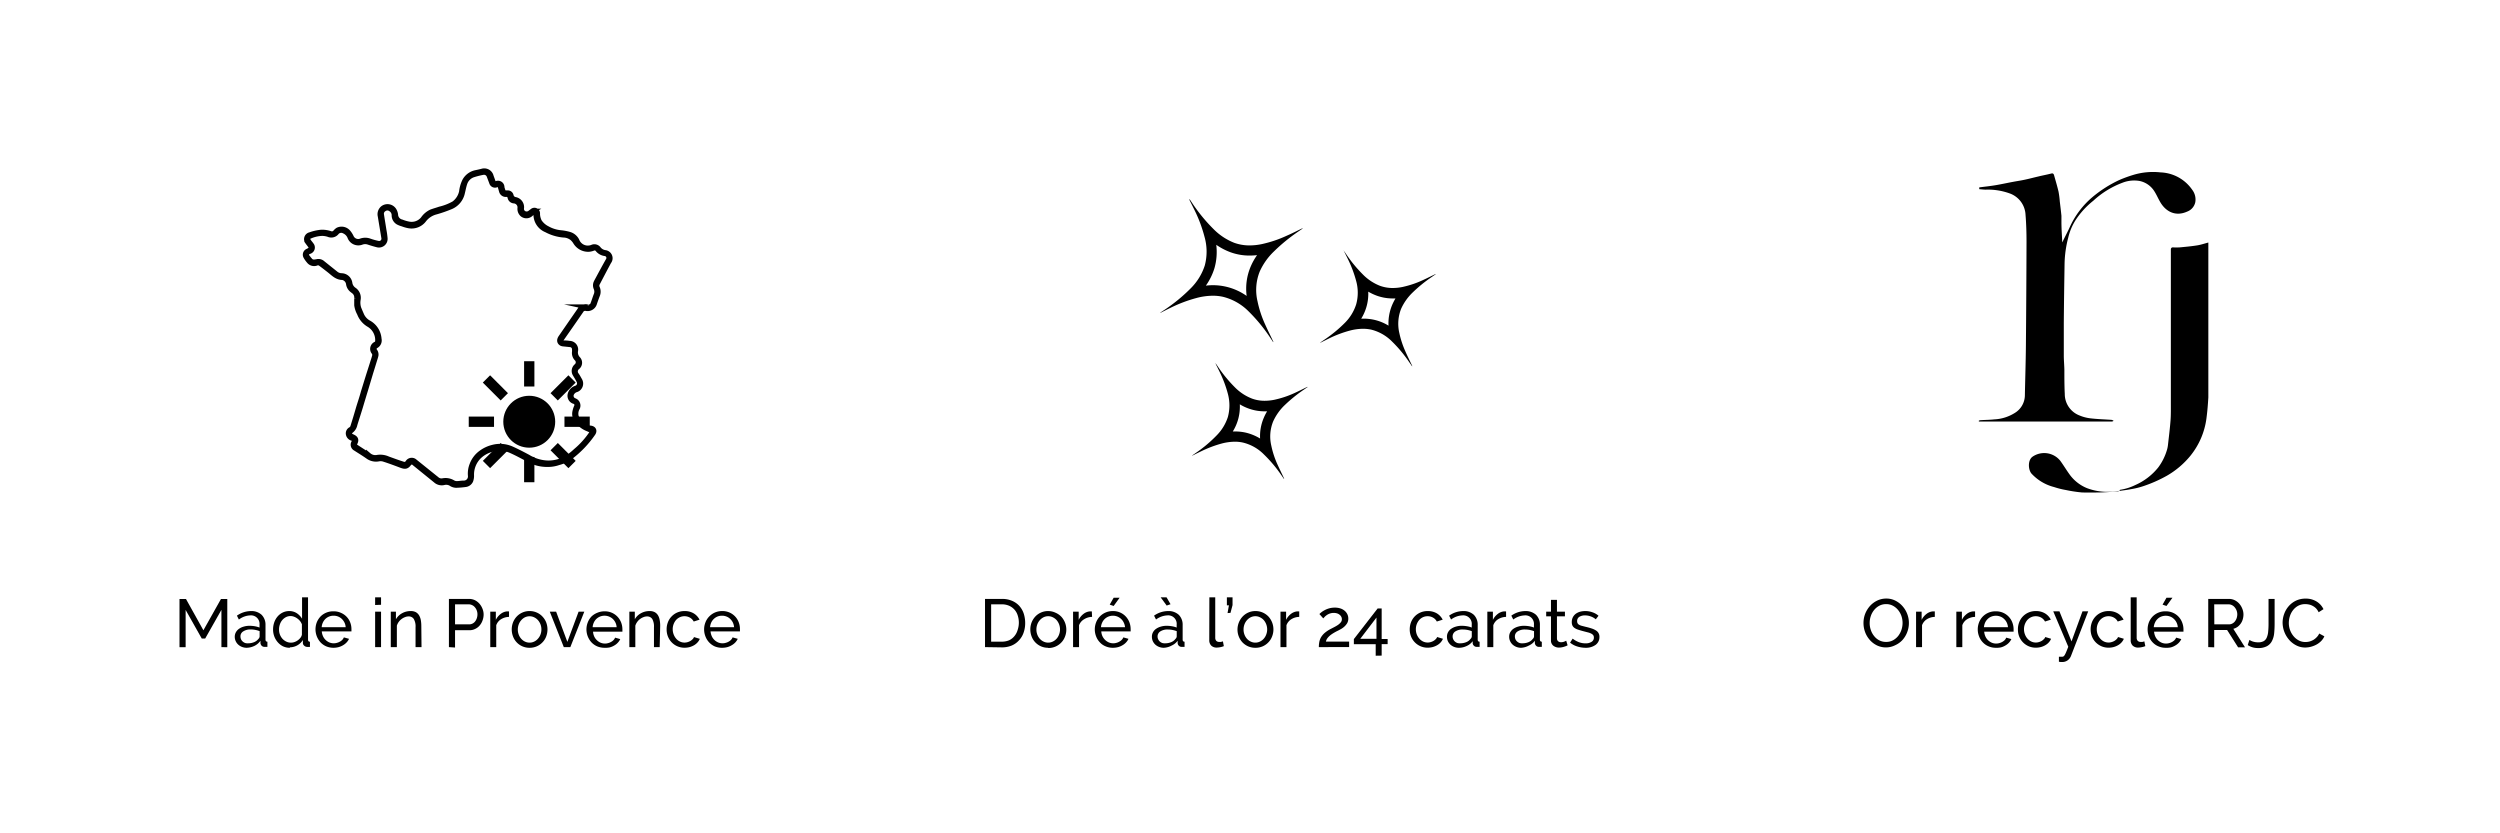 <svg id="Calque_1" data-name="Calque 1" xmlns="http://www.w3.org/2000/svg" viewBox="0 0 485.5 161.83"><defs><style>.cls-1,.cls-2{stroke:#000;stroke-miterlimit:10;}.cls-2{stroke-width:2px;}</style></defs><path d="M43,125.67v-7.24L39.85,124h-.67l-3.13-5.55v7.24H34.86v-9.36h1.26l3.38,6.07,3.41-6.07h1.23v9.36Z"/><path d="M47.9,125.8a2.49,2.49,0,0,1-.91-.17,2.36,2.36,0,0,1-.73-.45,2.08,2.08,0,0,1-.49-.68,2,2,0,0,1-.18-.85,1.77,1.77,0,0,1,.22-.86,2,2,0,0,1,.6-.67,2.9,2.9,0,0,1,.92-.43,3.87,3.87,0,0,1,1.16-.16,5.86,5.86,0,0,1,1,.09,5,5,0,0,1,.91.25v-.55a1.66,1.66,0,0,0-1.82-1.81,3.86,3.86,0,0,0-2.19.81l-.38-.76a4.82,4.82,0,0,1,2.68-.89,2.93,2.93,0,0,1,2.11.72,2.7,2.7,0,0,1,.76,2v2.8c0,.28.12.42.37.43v1l-.3,0h-.26a.75.75,0,0,1-.54-.2.89.89,0,0,1-.25-.5l0-.49a3,3,0,0,1-1.17,1A3.65,3.65,0,0,1,47.9,125.8Zm.3-.87a3,3,0,0,0,1.16-.23,2,2,0,0,0,.81-.61.73.73,0,0,0,.25-.52v-1a4.77,4.77,0,0,0-1.75-.33,2.46,2.46,0,0,0-1.42.37,1.09,1.09,0,0,0-.55,1,1.41,1.41,0,0,0,.11.54,1.24,1.24,0,0,0,.32.43,1.47,1.47,0,0,0,.48.29A1.67,1.67,0,0,0,48.2,124.93Z"/><path d="M56.27,125.8a3.1,3.1,0,0,1-1.32-.29,3.2,3.2,0,0,1-1-.78,3.66,3.66,0,0,1-.68-1.13,3.89,3.89,0,0,1-.24-1.36,4.25,4.25,0,0,1,.23-1.38,3.56,3.56,0,0,1,.65-1.14,3.07,3.07,0,0,1,1-.77,2.83,2.83,0,0,1,1.26-.28,2.63,2.63,0,0,1,1.49.43,3.35,3.35,0,0,1,1,1.06V116h1.16v8.2c0,.28.12.42.37.43v1l-.3,0h-.21a.88.88,0,0,1-.6-.23.7.7,0,0,1-.26-.53v-.58a3,3,0,0,1-2.52,1.42Zm.28-1a1.91,1.91,0,0,0,.65-.12,2.36,2.36,0,0,0,.63-.33,2.47,2.47,0,0,0,.52-.5,1.38,1.38,0,0,0,.28-.6v-2a2.45,2.45,0,0,0-.35-.63,2.6,2.6,0,0,0-.54-.51,2.42,2.42,0,0,0-.63-.34,1.81,1.81,0,0,0-.67-.13,1.93,1.93,0,0,0-.93.22,2.32,2.32,0,0,0-.71.58,2.47,2.47,0,0,0-.45.83,2.83,2.83,0,0,0-.16,1,2.64,2.64,0,0,0,.68,1.8,2.52,2.52,0,0,0,.75.54A2.05,2.05,0,0,0,56.55,124.8Z"/><path d="M64.77,125.8a3.67,3.67,0,0,1-1.42-.28,3.38,3.38,0,0,1-1.11-.78,3.78,3.78,0,0,1-.72-3.88,3.65,3.65,0,0,1,.73-1.14,3.42,3.42,0,0,1,2.54-1,3.23,3.23,0,0,1,1.41.29A3.31,3.31,0,0,1,68,120.85a3.56,3.56,0,0,1,.25,1.32,2.26,2.26,0,0,1,0,.27.74.74,0,0,1,0,.18H62.49a2.83,2.83,0,0,0,.24.94,2.35,2.35,0,0,0,.51.72,2.45,2.45,0,0,0,.72.48,2.22,2.22,0,0,0,.85.17,2.16,2.16,0,0,0,.62-.09,2.2,2.2,0,0,0,.57-.23,1.8,1.8,0,0,0,.47-.35,1.52,1.52,0,0,0,.31-.48l1,.28a2.46,2.46,0,0,1-.47.7,3,3,0,0,1-.68.54,3.4,3.4,0,0,1-.87.37A4,4,0,0,1,64.77,125.8Zm2.36-4a2.32,2.32,0,0,0-.24-.91,2.63,2.63,0,0,0-.51-.7,2.27,2.27,0,0,0-.72-.46,2.35,2.35,0,0,0-.87-.16,2.28,2.28,0,0,0-.87.16,2.33,2.33,0,0,0-.72.46,2.49,2.49,0,0,0-.73,1.61Z"/><path d="M72.85,117.49V116H74v1.45Zm0,8.18v-6.88H74v6.88Z"/><path d="M81.86,125.67H80.7v-3.85a2.9,2.9,0,0,0-.34-1.61,1.14,1.14,0,0,0-1-.5,1.8,1.8,0,0,0-.71.14,2.59,2.59,0,0,0-.67.37,2.52,2.52,0,0,0-.56.57,2.41,2.41,0,0,0-.35.72v4.16H75.89v-6.88h1v1.47a3.06,3.06,0,0,1,1.18-1.16,3.34,3.34,0,0,1,1.68-.43,2.07,2.07,0,0,1,1,.21,1.75,1.75,0,0,1,.63.61,2.79,2.79,0,0,1,.34.92,6.72,6.72,0,0,1,.1,1.14Z"/><path d="M87.18,125.67v-9.36h3.9a2.58,2.58,0,0,1,1.15.25,3,3,0,0,1,.89.69,3.41,3.41,0,0,1,.59,1,3,3,0,0,1,.21,1.09,3.26,3.26,0,0,1-.2,1.12,3.07,3.07,0,0,1-.56,1,2.6,2.6,0,0,1-.87.67,2.47,2.47,0,0,1-1.13.26H88.37v3.36Zm1.19-4.42H91.1a1.43,1.43,0,0,0,.66-.15,1.48,1.48,0,0,0,.51-.42,2.1,2.1,0,0,0,.33-.63,2.36,2.36,0,0,0,.12-.75,2.1,2.1,0,0,0-.14-.76,1.83,1.83,0,0,0-.37-.62,1.44,1.44,0,0,0-.54-.41,1.47,1.47,0,0,0-.65-.15H88.37Z"/><path d="M98.85,119.8a3.05,3.05,0,0,0-1.54.45,2.27,2.27,0,0,0-.94,1.17v4.25H95.21v-6.88h1.08v1.59a3.24,3.24,0,0,1,.94-1.15,2.31,2.31,0,0,1,1.24-.5h.22l.16,0Z"/><path d="M102.84,125.8a3.38,3.38,0,0,1-1.41-.29,3.24,3.24,0,0,1-1.1-.78,3.36,3.36,0,0,1-.7-1.13,3.85,3.85,0,0,1,0-2.73,3.55,3.55,0,0,1,.71-1.13,3.34,3.34,0,0,1,1.1-.78,3.25,3.25,0,0,1,1.4-.29,3.3,3.3,0,0,1,1.41.29,3.24,3.24,0,0,1,1.1.78,3.58,3.58,0,0,1,.72,1.13,3.85,3.85,0,0,1,0,2.73,3.23,3.23,0,0,1-.71,1.13,3.34,3.34,0,0,1-1.1.78A3.47,3.47,0,0,1,102.84,125.8Zm-2.28-3.55a2.7,2.7,0,0,0,.18,1,2.54,2.54,0,0,0,.49.81,2.24,2.24,0,0,0,.72.54,2.1,2.1,0,0,0,.89.2,2,2,0,0,0,.89-.2,2.17,2.17,0,0,0,.73-.55,2.57,2.57,0,0,0,.5-.81,2.83,2.83,0,0,0,.18-1,2.77,2.77,0,0,0-.18-1,2.74,2.74,0,0,0-.5-.82,2.28,2.28,0,0,0-.73-.54,2,2,0,0,0-.89-.2,2.1,2.1,0,0,0-.89.2,2.3,2.3,0,0,0-.72.56,2.54,2.54,0,0,0-.49.81A2.83,2.83,0,0,0,100.56,122.25Z"/><path d="M109.49,125.67l-2.72-6.88H108l2.18,5.86,2.18-5.86h1.11l-2.71,6.88Z"/><path d="M117.4,125.8a3.68,3.68,0,0,1-1.43-.28,3.38,3.38,0,0,1-1.11-.78,3.73,3.73,0,0,1-.71-3.88,3.45,3.45,0,0,1,.72-1.14A3.5,3.5,0,0,1,116,119a3.54,3.54,0,0,1,1.43-.28,3.31,3.31,0,0,1,1.42.29,3.37,3.37,0,0,1,1.08.77,3.48,3.48,0,0,1,.7,1.12,3.76,3.76,0,0,1,.24,1.32,2.26,2.26,0,0,1,0,.27.74.74,0,0,1,0,.18h-5.7a2.6,2.6,0,0,0,.23.94,2.37,2.37,0,0,0,.52.72,2.41,2.41,0,0,0,.71.48,2.27,2.27,0,0,0,.86.17,2.1,2.1,0,0,0,.61-.09,2.06,2.06,0,0,0,.57-.23,1.8,1.8,0,0,0,.47-.35,1.37,1.37,0,0,0,.31-.48l1,.28a2.46,2.46,0,0,1-.47.7,2.79,2.79,0,0,1-.68.54,3.4,3.4,0,0,1-.87.37A3.93,3.93,0,0,1,117.4,125.8Zm2.35-4a2.32,2.32,0,0,0-.24-.91,2.43,2.43,0,0,0-.51-.7,2.38,2.38,0,0,0-2.46-.46,2.46,2.46,0,0,0-.72.46,2.4,2.4,0,0,0-.5.71,2.59,2.59,0,0,0-.23.9Z"/><path d="M128.11,125.67H127v-3.85a3,3,0,0,0-.33-1.61,1.17,1.17,0,0,0-1-.5,1.83,1.83,0,0,0-.71.14,2.76,2.76,0,0,0-.67.37,2.48,2.48,0,0,0-.55.57,2.43,2.43,0,0,0-.36.72v4.16h-1.16v-6.88h1.06v1.47a3,3,0,0,1,1.18-1.16,3.34,3.34,0,0,1,1.68-.43,2.06,2.06,0,0,1,1,.21,1.7,1.7,0,0,1,.64.61,2.58,2.58,0,0,1,.33.92,5.83,5.83,0,0,1,.1,1.14Z"/><path d="M129.46,122.21a3.7,3.7,0,0,1,.25-1.37,3.19,3.19,0,0,1,.71-1.12,3.31,3.31,0,0,1,1.1-.77,3.48,3.48,0,0,1,1.43-.28,3.33,3.33,0,0,1,1.77.45,3,3,0,0,1,1.13,1.22l-1.13.36a1.93,1.93,0,0,0-.74-.76,2.12,2.12,0,0,0-1.06-.27,2.09,2.09,0,0,0-.89.19,2.29,2.29,0,0,0-.73.53,2.72,2.72,0,0,0-.48.81,2.75,2.75,0,0,0-.18,1,2.83,2.83,0,0,0,.68,1.84,2.17,2.17,0,0,0,.73.55,2,2,0,0,0,.89.2,2.08,2.08,0,0,0,.6-.09,2.58,2.58,0,0,0,.54-.23,2.38,2.38,0,0,0,.43-.34,1.06,1.06,0,0,0,.26-.41l1.13.34a2.24,2.24,0,0,1-.44.7,2.89,2.89,0,0,1-.66.54,3.81,3.81,0,0,1-.85.36,4,4,0,0,1-1,.13,3.47,3.47,0,0,1-1.42-.29,3.38,3.38,0,0,1-1.11-.78,3.51,3.51,0,0,1-.72-1.14A3.72,3.72,0,0,1,129.46,122.21Z"/><path d="M140.2,125.8a3.63,3.63,0,0,1-1.42-.28A3.45,3.45,0,0,1,137,123.6a3.71,3.71,0,0,1-.26-1.37,3.67,3.67,0,0,1,.26-1.37,3.33,3.33,0,0,1,.73-1.14,3.5,3.5,0,0,1,1.11-.77,3.46,3.46,0,0,1,1.42-.28,3.34,3.34,0,0,1,3.2,2.18,3.76,3.76,0,0,1,.24,1.32v.27c0,.08,0,.14,0,.18h-5.71a2.83,2.83,0,0,0,.24.94,2.4,2.4,0,0,0,1.23,1.2,2.22,2.22,0,0,0,.85.17,2.16,2.16,0,0,0,.62-.09,2.35,2.35,0,0,0,.57-.23,1.75,1.75,0,0,0,.46-.35,1.37,1.37,0,0,0,.31-.48l1,.28a2.69,2.69,0,0,1-.47.7,3.05,3.05,0,0,1-.69.54,3.33,3.33,0,0,1-.86.37A4.07,4.07,0,0,1,140.2,125.8Zm2.36-4a2.72,2.72,0,0,0-.24-.91,2.46,2.46,0,0,0-.52-.7,2.07,2.07,0,0,0-.72-.46,2.28,2.28,0,0,0-.87-.16,2.35,2.35,0,0,0-.87.16,2.29,2.29,0,0,0-.71.46,2.43,2.43,0,0,0-.51.71,2.84,2.84,0,0,0-.23.9Z"/><path d="M191.29,125.67v-9.36h3.25a4.84,4.84,0,0,1,2,.37,4,4,0,0,1,1.42,1,4.25,4.25,0,0,1,.85,1.48,6,6,0,0,1,.28,1.81,5.54,5.54,0,0,1-.32,1.93,4.06,4.06,0,0,1-.91,1.48,3.94,3.94,0,0,1-1.43,1,5,5,0,0,1-1.86.34Zm6.57-4.7a4.5,4.5,0,0,0-.22-1.45,3,3,0,0,0-.64-1.14,3.06,3.06,0,0,0-1.05-.75,3.48,3.48,0,0,0-1.41-.27h-2.06v7.25h2.06a3.61,3.61,0,0,0,1.43-.27,2.89,2.89,0,0,0,1-.77,3.21,3.21,0,0,0,.63-1.15A4.54,4.54,0,0,0,197.86,121Z"/><path d="M203.55,125.8a3.42,3.42,0,0,1-1.41-.29,3.49,3.49,0,0,1-1.1-.78,3.36,3.36,0,0,1-.7-1.13,3.85,3.85,0,0,1,0-2.73,3.74,3.74,0,0,1,.72-1.14,3.31,3.31,0,0,1,1.09-.77,3.25,3.25,0,0,1,1.4-.29A3.3,3.3,0,0,1,205,119a3.4,3.4,0,0,1,1.11.77,3.72,3.72,0,0,1,.71,3.87,3.23,3.23,0,0,1-.71,1.13,3.39,3.39,0,0,1-2.52,1.07Zm-2.28-3.55a2.7,2.7,0,0,0,.18,1,2.54,2.54,0,0,0,.49.81,2.28,2.28,0,0,0,.73.54,2.06,2.06,0,0,0,1.77,0,2.4,2.4,0,0,0,1.23-1.37,2.79,2.79,0,0,0-.49-2.82,2.43,2.43,0,0,0-.74-.54,1.91,1.91,0,0,0-.89-.2,2,2,0,0,0-.88.2,2.34,2.34,0,0,0-.73.56,2.54,2.54,0,0,0-.49.81A2.83,2.83,0,0,0,201.27,122.25Z"/><path d="M212.08,119.8a3,3,0,0,0-1.53.45,2.29,2.29,0,0,0-1,1.17v4.25h-1.16v-6.88h1.09v1.59a3.21,3.21,0,0,1,.93-1.15,2.34,2.34,0,0,1,1.24-.5h.22l.16,0Z"/><path d="M216.12,125.8a3.51,3.51,0,0,1-1.43-.29,3.08,3.08,0,0,1-1.1-.77,3.35,3.35,0,0,1-.72-1.14,3.71,3.71,0,0,1-.26-1.37,3.76,3.76,0,0,1,.26-1.38,3.39,3.39,0,0,1,1.84-1.9,3.46,3.46,0,0,1,1.42-.28,3.31,3.31,0,0,1,1.42.29,3.27,3.27,0,0,1,1.08.77,3.48,3.48,0,0,1,.7,1.12,3.72,3.72,0,0,1,.24,1.32,2.26,2.26,0,0,1,0,.27.74.74,0,0,1,0,.18h-5.7a2.6,2.6,0,0,0,.23.94,2.56,2.56,0,0,0,.52.72,2.52,2.52,0,0,0,.72.48,2.19,2.19,0,0,0,.85.17,2.21,2.21,0,0,0,.62-.09,2.13,2.13,0,0,0,.56-.23,2.06,2.06,0,0,0,.47-.35,1.37,1.37,0,0,0,.31-.48l1,.28a2.46,2.46,0,0,1-.47.7,2.79,2.79,0,0,1-.68.54,3.49,3.49,0,0,1-.86.37A4.07,4.07,0,0,1,216.12,125.8Zm2.36-4a2.51,2.51,0,0,0-.25-.9,2.3,2.3,0,0,0-.51-.7,2.32,2.32,0,0,0-3.18,0,2.4,2.4,0,0,0-.5.71,2.6,2.6,0,0,0-.23.89Zm-2.21-4.12-.76-.26.76-1.34h1.16Z"/><path d="M226,125.8a2.49,2.49,0,0,1-.91-.17,2.36,2.36,0,0,1-.73-.45,2.23,2.23,0,0,1-.49-.68,2.15,2.15,0,0,1-.17-.85,1.77,1.77,0,0,1,.21-.86,1.91,1.91,0,0,1,.6-.67,3,3,0,0,1,.92-.43,3.94,3.94,0,0,1,1.17-.16,5.83,5.83,0,0,1,1,.09,4.28,4.28,0,0,1,.91.25v-.55a1.65,1.65,0,0,0-1.82-1.81,3.92,3.92,0,0,0-2.19.8l-.38-.75a4.74,4.74,0,0,1,2.68-.89,2.93,2.93,0,0,1,2.11.72,2.69,2.69,0,0,1,.76,2v2.81c0,.27.12.42.37.42v1l-.3,0h-.25a.72.72,0,0,1-.55-.21.76.76,0,0,1-.24-.49l0-.49a2.89,2.89,0,0,1-1.17.94A3.51,3.51,0,0,1,226,125.8Zm.31-.87a3,3,0,0,0,1.15-.23,1.87,1.87,0,0,0,.81-.62.69.69,0,0,0,.25-.51v-1a5,5,0,0,0-1.75-.32,2.53,2.53,0,0,0-1.42.36,1.14,1.14,0,0,0-.55,1,1.25,1.25,0,0,0,.12.54,1.31,1.31,0,0,0,.31.43,1.47,1.47,0,0,0,.48.29A1.73,1.73,0,0,0,226.27,124.93ZM225.4,116h1.14l.78,1.34-.75.26Z"/><path d="M234.86,116H236v7.85a.89.89,0,0,0,.2.6.78.78,0,0,0,.58.21,1.48,1.48,0,0,0,.34,0l.37-.11.18.93a3.45,3.45,0,0,1-.68.2,3.85,3.85,0,0,1-.7.08,1.46,1.46,0,0,1-1.06-.38,1.44,1.44,0,0,1-.39-1.07Z"/><path d="M238.39,119.06l.27-1.51h-.4V116h1.1v1.51l-.4,1.51Z"/><path d="M243.79,125.8a3.43,3.43,0,0,1-1.42-.29,3.49,3.49,0,0,1-1.1-.78,3.53,3.53,0,0,1-.7-1.13,3.69,3.69,0,0,1-.25-1.36,3.73,3.73,0,0,1,1-2.51,3.42,3.42,0,0,1,1.09-.77,3.3,3.3,0,0,1,1.41-.29,3.36,3.36,0,0,1,1.41.29,3.46,3.46,0,0,1,1.1.77,3.72,3.72,0,0,1,.71,3.87,3.23,3.23,0,0,1-.71,1.13,3.38,3.38,0,0,1-1.1.78A3.42,3.42,0,0,1,243.79,125.8Zm-2.29-3.55a2.7,2.7,0,0,0,.18,1,2.54,2.54,0,0,0,.49.81,2.28,2.28,0,0,0,.73.54,2.06,2.06,0,0,0,1.77,0,2.35,2.35,0,0,0,.74-.55,2.49,2.49,0,0,0,.49-.82,2.79,2.79,0,0,0-.49-2.82,2.31,2.31,0,0,0-.74-.54,1.89,1.89,0,0,0-.88-.2,2,2,0,0,0-.89.2,2.34,2.34,0,0,0-.73.56,2.54,2.54,0,0,0-.49.81A2.83,2.83,0,0,0,241.5,122.25Z"/><path d="M252.31,119.8a3,3,0,0,0-1.53.45,2.29,2.29,0,0,0-.95,1.17v4.25h-1.16v-6.88h1.09v1.59a3.21,3.21,0,0,1,.93-1.15,2.34,2.34,0,0,1,1.24-.5h.23l.15,0Z"/><path d="M256.12,125.67a5.13,5.13,0,0,1,.09-1,3,3,0,0,1,.32-.89,3.63,3.63,0,0,1,.65-.8,6,6,0,0,1,1.09-.76l.81-.42a7.23,7.23,0,0,0,.74-.43,2.69,2.69,0,0,0,.55-.5.91.91,0,0,0,.22-.62,1,1,0,0,0-.1-.45,1.16,1.16,0,0,0-.31-.39,1.37,1.37,0,0,0-.49-.28,2.07,2.07,0,0,0-.68-.1,2.09,2.09,0,0,0-.72.11,2.31,2.31,0,0,0-.57.27,3.22,3.22,0,0,0-.44.35l-.3.33-.75-.84a3.07,3.07,0,0,1,.35-.32,3.94,3.94,0,0,1,.64-.42,4.48,4.48,0,0,1,.88-.36,3.89,3.89,0,0,1,1.12-.15,3.38,3.38,0,0,1,1.09.16,2.38,2.38,0,0,1,.83.46,2,2,0,0,1,.52.68,1.92,1.92,0,0,1,.18.82,1.77,1.77,0,0,1-.22.9,2.93,2.93,0,0,1-.55.67,3.33,3.33,0,0,1-.69.49c-.25.14-.47.26-.66.35s-.41.21-.65.35a6.36,6.36,0,0,0-.69.46,3.18,3.18,0,0,0-.58.58,1.67,1.67,0,0,0-.31.68H262v1.06Z"/><path d="M267.16,127.34v-2.23h-4.24v-1l4.61-5.94h.79v5.92h1.16v1h-1.16v2.23Zm-3-3.28h3.15v-4.13Z"/><path d="M273.77,122.21a3.92,3.92,0,0,1,.25-1.37,3.52,3.52,0,0,1,.72-1.13,3.33,3.33,0,0,1,1.1-.76,3.44,3.44,0,0,1,1.43-.28,3.38,3.38,0,0,1,1.77.45,3,3,0,0,1,1.13,1.22l-1.14.36a1.81,1.81,0,0,0-.74-.76,2.05,2.05,0,0,0-1.05-.27,2.14,2.14,0,0,0-.9.19,2.24,2.24,0,0,0-.72.53,2.76,2.76,0,0,0-.66,1.82,2.88,2.88,0,0,0,.18,1,2.82,2.82,0,0,0,.5.82,2.27,2.27,0,0,0,.72.55,2.1,2.1,0,0,0,.89.2,2,2,0,0,0,.6-.09,2.2,2.2,0,0,0,.54-.23,1.85,1.85,0,0,0,.43-.34,1.09,1.09,0,0,0,.27-.41l1.13.34a2.43,2.43,0,0,1-.44.7,2.74,2.74,0,0,1-.67.54,3.62,3.62,0,0,1-.85.36,3.93,3.93,0,0,1-1,.13,3.47,3.47,0,0,1-1.42-.29,3.53,3.53,0,0,1-1.11-.78,3.45,3.45,0,0,1-.72-1.14A3.72,3.72,0,0,1,273.77,122.21Z"/><path d="M283.3,125.8a2.49,2.49,0,0,1-.91-.17,2.36,2.36,0,0,1-.73-.45,2.23,2.23,0,0,1-.49-.68,2.15,2.15,0,0,1-.17-.85,1.77,1.77,0,0,1,.21-.86,1.91,1.91,0,0,1,.6-.67,3,3,0,0,1,.92-.43,3.9,3.9,0,0,1,1.17-.16,5.83,5.83,0,0,1,1,.09,4.28,4.28,0,0,1,.91.25v-.55a1.65,1.65,0,0,0-1.82-1.81,3.92,3.92,0,0,0-2.19.8l-.38-.75a4.74,4.74,0,0,1,2.68-.89,2.93,2.93,0,0,1,2.11.72,2.69,2.69,0,0,1,.76,2v2.81c0,.27.12.42.37.42v1l-.3,0h-.25a.72.72,0,0,1-.55-.21A.83.83,0,0,1,286,125l0-.49a2.89,2.89,0,0,1-1.17.94A3.51,3.51,0,0,1,283.3,125.8Zm.31-.87a3,3,0,0,0,1.15-.23,1.87,1.87,0,0,0,.81-.62.69.69,0,0,0,.25-.51v-1a5,5,0,0,0-1.75-.32,2.53,2.53,0,0,0-1.42.36,1.14,1.14,0,0,0-.55,1,1.25,1.25,0,0,0,.12.54,1.31,1.31,0,0,0,.31.43,1.47,1.47,0,0,0,.48.29A1.73,1.73,0,0,0,283.61,124.93Z"/><path d="M292.48,119.8a3.05,3.05,0,0,0-1.54.45,2.27,2.27,0,0,0-.94,1.17v4.25h-1.16v-6.88h1.08v1.59a3.24,3.24,0,0,1,.94-1.15,2.31,2.31,0,0,1,1.23-.5h.23l.16,0Z"/><path d="M295.39,125.8a2.49,2.49,0,0,1-.91-.17,2.36,2.36,0,0,1-.73-.45,2.08,2.08,0,0,1-.49-.68,2,2,0,0,1-.18-.85,1.77,1.77,0,0,1,.21-.86,2.13,2.13,0,0,1,.6-.67,3.07,3.07,0,0,1,.93-.43,3.87,3.87,0,0,1,1.16-.16,5.86,5.86,0,0,1,1,.09,4.45,4.45,0,0,1,.91.25v-.55a1.66,1.66,0,0,0-1.82-1.81,3.92,3.92,0,0,0-2.19.8l-.38-.75a4.74,4.74,0,0,1,2.68-.89,3,3,0,0,1,2.11.72,2.69,2.69,0,0,1,.76,2v2.81c0,.27.12.42.37.42v1l-.31,0h-.25a.72.72,0,0,1-.54-.21.83.83,0,0,1-.25-.49l0-.49a2.89,2.89,0,0,1-1.17.94A3.51,3.51,0,0,1,295.39,125.8Zm.3-.87a3,3,0,0,0,1.16-.23,2,2,0,0,0,.81-.62.69.69,0,0,0,.25-.51v-1a5,5,0,0,0-1.75-.32,2.53,2.53,0,0,0-1.42.36,1.12,1.12,0,0,0-.55,1,1.41,1.41,0,0,0,.11.54,1.34,1.34,0,0,0,.32.43,1.47,1.47,0,0,0,.48.29A1.67,1.67,0,0,0,295.69,124.93Z"/><path d="M304.43,125.32l-.27.13a3.54,3.54,0,0,1-.39.14,3.37,3.37,0,0,1-.48.12,3.07,3.07,0,0,1-.53.05,1.76,1.76,0,0,1-1.09-.35,1.28,1.28,0,0,1-.47-1.09v-4.63h-.93v-.9h.93v-2.3h1.16v2.3h1.55v.9h-1.55V124a.72.72,0,0,0,.25.55.88.88,0,0,0,.53.17,1.81,1.81,0,0,0,.63-.11l.39-.18Z"/><path d="M307.93,125.8a5.41,5.41,0,0,1-1.64-.26,4.06,4.06,0,0,1-1.38-.74l.5-.78a4.67,4.67,0,0,0,1.21.69,3.67,3.67,0,0,0,1.28.23,2.08,2.08,0,0,0,1.19-.3.92.92,0,0,0,.44-.83.75.75,0,0,0-.11-.43,1,1,0,0,0-.36-.31,2.77,2.77,0,0,0-.61-.24l-.85-.22c-.42-.11-.77-.21-1.07-.31a2.69,2.69,0,0,1-.74-.34,1.25,1.25,0,0,1-.42-.47,1.6,1.6,0,0,1-.13-.69,2,2,0,0,1,.2-.91,2,2,0,0,1,.56-.68,2.74,2.74,0,0,1,.84-.41,3.77,3.77,0,0,1,1-.13,4,4,0,0,1,1.45.25,3.35,3.35,0,0,1,1.14.66l-.53.69a3.11,3.11,0,0,0-1-.57,3.22,3.22,0,0,0-1.1-.19,2.06,2.06,0,0,0-1.08.27.94.94,0,0,0-.44.86.82.82,0,0,0,.09.4.75.75,0,0,0,.28.28,2.06,2.06,0,0,0,.51.21l.74.19q.69.16,1.2.33a3.46,3.46,0,0,1,.84.39,1.39,1.39,0,0,1,.67,1.26,1.84,1.84,0,0,1-.74,1.53A3.2,3.2,0,0,1,307.93,125.8Z"/><path d="M366.29,125.73a4,4,0,0,1-1.8-.4,4.42,4.42,0,0,1-1.39-1.07,4.75,4.75,0,0,1-.9-1.52,5,5,0,0,1-.31-1.75,5,5,0,0,1,.33-1.8,5.17,5.17,0,0,1,.93-1.51,4.56,4.56,0,0,1,1.41-1.05,4,4,0,0,1,1.76-.39,3.81,3.81,0,0,1,1.79.42,4.57,4.57,0,0,1,1.38,1.08,4.94,4.94,0,0,1,.88,5.05,4.82,4.82,0,0,1-.92,1.51,4.38,4.38,0,0,1-1.4,1A4,4,0,0,1,366.29,125.73Zm-3.2-4.74a4,4,0,0,0,.23,1.37,3.65,3.65,0,0,0,.65,1.18,3,3,0,0,0,1,.82,2.84,2.84,0,0,0,1.31.3,2.75,2.75,0,0,0,1.35-.32,3.41,3.41,0,0,0,1-.84,4.05,4.05,0,0,0,.63-1.18,4.41,4.41,0,0,0,.22-1.33,4.25,4.25,0,0,0-.23-1.38,3.82,3.82,0,0,0-.66-1.17,3.32,3.32,0,0,0-1-.81,2.69,2.69,0,0,0-1.3-.31,2.79,2.79,0,0,0-1.34.32,3.26,3.26,0,0,0-1,.83,3.69,3.69,0,0,0-.64,1.17A4.15,4.15,0,0,0,363.09,121Z"/><path d="M375.74,119.8a3,3,0,0,0-1.53.45,2.29,2.29,0,0,0-.95,1.17v4.25H372.1v-6.88h1.08v1.59a3.24,3.24,0,0,1,.94-1.15,2.34,2.34,0,0,1,1.24-.5h.22l.16,0Z"/><path d="M383.56,119.8a3.05,3.05,0,0,0-1.54.45,2.27,2.27,0,0,0-.94,1.17v4.25h-1.16v-6.88H381v1.59a3.24,3.24,0,0,1,.94-1.15,2.31,2.31,0,0,1,1.23-.5h.23l.16,0Z"/><path d="M387.59,125.8a3.47,3.47,0,0,1-1.42-.29,3.21,3.21,0,0,1-1.11-.77,3.35,3.35,0,0,1-.72-1.14,3.71,3.71,0,0,1-.26-1.37,3.76,3.76,0,0,1,.26-1.38,3.38,3.38,0,0,1,.73-1.13,3.42,3.42,0,0,1,2.53-1,3.34,3.34,0,0,1,3.2,2.18,3.72,3.72,0,0,1,.24,1.32v.27c0,.08,0,.14,0,.18h-5.71a2.83,2.83,0,0,0,.24.94,2.35,2.35,0,0,0,.51.72,2.52,2.52,0,0,0,.72.48,2.22,2.22,0,0,0,.85.17,2.16,2.16,0,0,0,.62-.09,2.35,2.35,0,0,0,.57-.23,2.3,2.3,0,0,0,.47-.35,1.5,1.5,0,0,0,.3-.48l1,.28a2.69,2.69,0,0,1-.47.7,3.05,3.05,0,0,1-.69.54,3.33,3.33,0,0,1-.86.37A4.07,4.07,0,0,1,387.59,125.8Zm2.36-4a2.72,2.72,0,0,0-.24-.9,2.33,2.33,0,0,0-.52-.7,2.07,2.07,0,0,0-.72-.46,2.28,2.28,0,0,0-.87-.16,2.35,2.35,0,0,0-.87.16,2.12,2.12,0,0,0-.71.46,2.43,2.43,0,0,0-.51.71,2.84,2.84,0,0,0-.23.89Z"/><path d="M391.88,122.21a3.7,3.7,0,0,1,.25-1.37,3.33,3.33,0,0,1,.71-1.13,3.43,3.43,0,0,1,1.1-.76,3.48,3.48,0,0,1,1.43-.28,3.35,3.35,0,0,1,1.77.45,3,3,0,0,1,1.13,1.22l-1.13.36a1.93,1.93,0,0,0-.74-.76,2.12,2.12,0,0,0-1.06-.27,2.09,2.09,0,0,0-.89.19,2.29,2.29,0,0,0-.73.53,2.76,2.76,0,0,0-.66,1.82,2.68,2.68,0,0,0,.19,1,2.59,2.59,0,0,0,.49.82,2.31,2.31,0,0,0,.73.55,2,2,0,0,0,.89.2,2.08,2.08,0,0,0,.6-.09,2.58,2.58,0,0,0,.54-.23,2,2,0,0,0,.42-.34,1,1,0,0,0,.27-.41l1.13.34a2.24,2.24,0,0,1-.44.7,2.74,2.74,0,0,1-.67.54,3.45,3.45,0,0,1-.85.36,3.93,3.93,0,0,1-1,.13,3.47,3.47,0,0,1-1.42-.29,3.53,3.53,0,0,1-1.11-.78,3.45,3.45,0,0,1-.72-1.14A3.72,3.72,0,0,1,391.88,122.21Z"/><path d="M399.84,127.54l.34,0h.26a.57.57,0,0,0,.29-.07.84.84,0,0,0,.25-.29,4.57,4.57,0,0,0,.28-.58c.11-.25.24-.58.4-1l-2.92-6.88h1.2l2.35,5.84,2.13-5.84h1.11l-3.35,8.68a1.9,1.9,0,0,1-.61.81,1.77,1.77,0,0,1-1.18.35h-.24l-.31-.05Z"/><path d="M406,122.21a3.92,3.92,0,0,1,.25-1.37,3.52,3.52,0,0,1,.72-1.13,3.33,3.33,0,0,1,1.1-.76,3.44,3.44,0,0,1,1.43-.28,3.38,3.38,0,0,1,1.77.45,3,3,0,0,1,1.13,1.22l-1.14.36a1.81,1.81,0,0,0-.74-.76,2.05,2.05,0,0,0-1.05-.27,2.11,2.11,0,0,0-.9.19,2.24,2.24,0,0,0-.72.53,2.76,2.76,0,0,0-.66,1.82,2.88,2.88,0,0,0,.18,1,2.82,2.82,0,0,0,.5.82,2.27,2.27,0,0,0,.72.55,2.1,2.1,0,0,0,.89.2,2,2,0,0,0,.6-.09,2.2,2.2,0,0,0,.54-.23,1.85,1.85,0,0,0,.43-.34,1.09,1.09,0,0,0,.27-.41l1.13.34a2.43,2.43,0,0,1-.44.7,2.74,2.74,0,0,1-.67.54,3.62,3.62,0,0,1-.85.36,3.93,3.93,0,0,1-1,.13,3.47,3.47,0,0,1-1.42-.29,3.53,3.53,0,0,1-1.11-.78,3.45,3.45,0,0,1-.72-1.14A3.72,3.72,0,0,1,406,122.21Z"/><path d="M413.78,116h1.16v7.85a.84.84,0,0,0,.21.6.75.75,0,0,0,.57.21,1.48,1.48,0,0,0,.34,0,2.74,2.74,0,0,0,.37-.11l.19.93a3.56,3.56,0,0,1-.69.2,3.76,3.76,0,0,1-.7.08,1.48,1.48,0,0,1-1.06-.38,1.44,1.44,0,0,1-.39-1.07Z"/><path d="M420.57,125.8a3.47,3.47,0,0,1-1.42-.29,3.21,3.21,0,0,1-1.11-.77,3.35,3.35,0,0,1-.72-1.14,3.7,3.7,0,0,1-.25-1.37,3.75,3.75,0,0,1,.25-1.38,3.54,3.54,0,0,1,.73-1.13,3.42,3.42,0,0,1,2.53-1,3.34,3.34,0,0,1,3.2,2.18,3.73,3.73,0,0,1,.25,1.32c0,.1,0,.19,0,.27s0,.14,0,.18h-5.71a2.83,2.83,0,0,0,.24.94,2.35,2.35,0,0,0,.51.72,2.52,2.52,0,0,0,.72.48,2.22,2.22,0,0,0,.85.17,2.16,2.16,0,0,0,.62-.09,2.35,2.35,0,0,0,.57-.23,2.3,2.3,0,0,0,.47-.35,1.72,1.72,0,0,0,.31-.48l1,.28a2.69,2.69,0,0,1-.47.7,3.05,3.05,0,0,1-.69.54,3.33,3.33,0,0,1-.86.37A4.07,4.07,0,0,1,420.57,125.8Zm2.36-4a2.5,2.5,0,0,0-.24-.9,2.33,2.33,0,0,0-.52-.7,2.12,2.12,0,0,0-.71-.46,2.47,2.47,0,0,0-1.75,0,2.12,2.12,0,0,0-.71.46,2.23,2.23,0,0,0-.5.71,2.6,2.6,0,0,0-.24.89Zm-2.2-4.12-.76-.26.76-1.34h1.16Z"/><path d="M428.84,125.67v-9.36h4a2.51,2.51,0,0,1,1.14.25,2.92,2.92,0,0,1,.9.69,3.41,3.41,0,0,1,.59,1,3,3,0,0,1,.21,1.09,3.29,3.29,0,0,1-.14.94,2.66,2.66,0,0,1-.4.83,2.8,2.8,0,0,1-.61.63,2.67,2.67,0,0,1-.82.38l2.27,3.59h-1.34l-2.14-3.37H430v3.37Zm1.18-4.42h2.84a1.32,1.32,0,0,0,.66-.16,1.5,1.5,0,0,0,.51-.43,2.16,2.16,0,0,0,.33-.62,2.34,2.34,0,0,0,.12-.74,2.12,2.12,0,0,0-.14-.75,2.17,2.17,0,0,0-.37-.62,1.58,1.58,0,0,0-.54-.42,1.47,1.47,0,0,0-.65-.15H430Z"/><path d="M436.84,124.27a2.78,2.78,0,0,0,.71.33,3.23,3.23,0,0,0,1,.14,2.14,2.14,0,0,0,1.06-.23,1.45,1.45,0,0,0,.6-.71,3.6,3.6,0,0,0,.27-1.15,14.92,14.92,0,0,0,.07-1.58v-4.76h1.18v4.76a19,19,0,0,1-.09,1.94,4.13,4.13,0,0,1-.44,1.5,2.34,2.34,0,0,1-1,1,3.52,3.52,0,0,1-1.69.34,3.45,3.45,0,0,1-2-.58Z"/><path d="M443.28,120.92a5,5,0,0,1,.3-1.68,4.68,4.68,0,0,1,.87-1.5,4.41,4.41,0,0,1,1.4-1.08,4.3,4.3,0,0,1,1.89-.41,3.94,3.94,0,0,1,2.15.57,3.51,3.51,0,0,1,1.33,1.48l-.94.6a3,3,0,0,0-.5-.75,2.66,2.66,0,0,0-.65-.48,2.42,2.42,0,0,0-.72-.27,3.61,3.61,0,0,0-.72-.08,2.93,2.93,0,0,0-1.38.32,3.21,3.21,0,0,0-1,.85,3.63,3.63,0,0,0-.61,1.17,4.27,4.27,0,0,0-.21,1.31,4,4,0,0,0,.93,2.59,3.32,3.32,0,0,0,1,.81,2.74,2.74,0,0,0,1.3.31,3.33,3.33,0,0,0,.75-.09,3.46,3.46,0,0,0,.75-.3,3,3,0,0,0,.66-.52,2.32,2.32,0,0,0,.51-.74l1,.54a2.94,2.94,0,0,1-.63.93,3.86,3.86,0,0,1-.91.68,4.77,4.77,0,0,1-1.07.42,4.35,4.35,0,0,1-1.11.15,3.73,3.73,0,0,1-1.76-.43,4.52,4.52,0,0,1-1.39-1.1,5.16,5.16,0,0,1-1.24-3.3Z"/><g id="Gi2iRw"><path d="M400.5,47.07C401,46,401.55,45,402,44a16.59,16.59,0,0,1,4.35-5.72,23.76,23.76,0,0,1,5.17-3.3,25,25,0,0,1,2.72-1,13.28,13.28,0,0,1,5.35-.5,7.81,7.81,0,0,1,6.14,3.38,3.11,3.11,0,0,1,.6,2.39,2.5,2.5,0,0,1-1.58,1.84c-2.21,1-4.18.08-5.32-2-.37-.65-.67-1.36-1.09-2a4.44,4.44,0,0,0-2.85-1.95,6.23,6.23,0,0,0-3.29.34A17.31,17.31,0,0,0,406.5,39,15.79,15.79,0,0,0,403,42.87a11.09,11.09,0,0,0-1.35,3.28,21.6,21.6,0,0,0-.71,5c-.06,3.86-.12,7.71-.15,11.56,0,2.1,0,4.21,0,6.31,0,.92.09,1.84.11,2.77,0,1.57,0,3.15.08,4.71a4.45,4.45,0,0,0,2.93,4.21,7.75,7.75,0,0,0,2.13.54c1.31.15,2.63.19,3.95.28a.79.79,0,0,1,.47.2.78.78,0,0,1-.3.13c-.25,0-.5,0-.75,0H384.29l0-.17a1.58,1.58,0,0,1,.31-.09c.91-.06,1.83-.06,2.73-.16a8.17,8.17,0,0,0,3.9-1.22,4.05,4.05,0,0,0,2-3.35c.06-3.23.17-6.46.2-9.69q.09-10.11.12-20.23c0-1.74-.05-3.48-.19-5.21a4.63,4.63,0,0,0-3-4.15,12.46,12.46,0,0,0-4.73-.76c-.4,0-.81-.06-1.26-.09v-.35c1.09-.14,2.15-.25,3.21-.43s2.25-.44,3.38-.65c.73-.14,1.47-.24,2.19-.4.91-.19,1.8-.43,2.71-.64.6-.15,1.22-.27,1.83-.41l.71-.17c.29-.08.44.11.5.34.3,1.07.62,2.13.87,3.21a16.77,16.77,0,0,1,.24,1.87c.11.93.23,1.87.32,2.8,0,.39,0,.8,0,1.2,0,1.23.09,2.47.15,3.71A2.08,2.08,0,0,0,400.5,47.07Z"/><path d="M411.63,95.28c0-.06.06-.15.09-.16a10.23,10.23,0,0,0,2.92-.91,11.83,11.83,0,0,0,4.48-3.42,10.75,10.75,0,0,0,1.7-3.4,5.32,5.32,0,0,0,.2-1c.18-1.59.38-3.18.5-4.77.08-1.09.06-2.19.06-3.29V48.83c0-.13,0-.26,0-.4s.09-.4.38-.39a12.67,12.67,0,0,0,1.38,0c1.12-.11,2.25-.21,3.36-.39.71-.11,1.39-.35,2.16-.55v.57q0,13.41,0,26.81c0,.9,0,1.81,0,2.71-.08,1.32-.18,2.64-.36,4a14.54,14.54,0,0,1-3.09,7.28,16.52,16.52,0,0,1-4.61,3.92,26.3,26.3,0,0,1-4.51,2,15.24,15.24,0,0,1-2.35.59c-.75.15-1.52.24-2.28.35Z"/><path d="M411.62,95.27c-.08,0-.17.15-.26.15-1.15.08-2.31.19-3.47.21s-2.43.05-3.63,0a26.79,26.79,0,0,1-3.07-.47,15.7,15.7,0,0,1-2.27-.57,9,9,0,0,1-4.43-2.65c-.64-.8-.71-2.62.26-3.27a4,4,0,0,1,5.33.78c.62.84,1.16,1.75,1.77,2.6a7.78,7.78,0,0,0,3.45,2.75,11.09,11.09,0,0,0,4.63.69c.57,0,1.14-.11,1.7-.17Z"/></g><path class="cls-1" d="M106.35,90.18a7.29,7.29,0,0,1-3.8-1c-1.12-.59-2.23-1.2-3.39-1.71a5.3,5.3,0,0,0-3.45-.26,5.75,5.75,0,0,0-2.56,1.31,4.94,4.94,0,0,0-1.59,3.82,2.69,2.69,0,0,1-.16,1,1.28,1.28,0,0,1-1.09.75,16.58,16.58,0,0,1-1.73.14,1.82,1.82,0,0,1-.87-.25,1.85,1.85,0,0,0-1.5-.28,1.73,1.73,0,0,1-1.59-.4l-4.1-3.32a.72.72,0,0,0-1.18.13c-.41.5-.7.53-1.47.24-1.1-.42-2.21-.83-3.33-1.19a2.19,2.19,0,0,0-1-.06,2.66,2.66,0,0,1-2-.4c-.82-.58-1.67-1.1-2.51-1.64a.78.78,0,0,1-.29-1.14c.22-.39.08-.68-.35-.82a1,1,0,0,1-.72-.77.83.83,0,0,1,.45-.92,1,1,0,0,0,.45-.65c.35-1.09.68-2.2,1-3.3s.71-2.19,1-3.29c.29-.92.57-1.85.86-2.78s.59-1.84.88-2.77c.16-.53.36-1.06.48-1.6a1,1,0,0,0-.16-.61A1,1,0,0,1,73,66.83a.7.7,0,0,0,.36-.64A3.5,3.5,0,0,0,71.6,63a4.2,4.2,0,0,1-1.77-2.13,4.64,4.64,0,0,1-.54-1.61c0-.45,0-.9,0-1.35a1.5,1.5,0,0,0-.63-1.38l-.27-.21a1.83,1.83,0,0,1-.69-1.19,1.47,1.47,0,0,0-1.19-1.26c-1.13,0-1.83-.83-2.64-1.45-.54-.42-1.07-.84-1.62-1.24a.86.86,0,0,0-.86-.07A1.24,1.24,0,0,1,60,50.67a4.85,4.85,0,0,1-.61-.87.73.73,0,0,1,.34-1,2.18,2.18,0,0,0,.49-.29.53.53,0,0,0,.09-.75c-.18-.27-.39-.52-.58-.79a.86.86,0,0,1,.5-1.37,8.64,8.64,0,0,1,2.21-.49,5.12,5.12,0,0,1,1.7.26.88.88,0,0,0,1-.26,2,2,0,0,1,.49-.44,1.68,1.68,0,0,1,1.95.4,4.18,4.18,0,0,1,.64,1,1.49,1.49,0,0,0,1.83.76,2.43,2.43,0,0,1,1.76,0,12.48,12.48,0,0,0,1.59.44.94.94,0,0,0,1.16-1.07c-.23-1.42-.47-2.83-.7-4.24a1.5,1.5,0,0,1,.47-1.49,1.48,1.48,0,0,1,2.18.37,2.11,2.11,0,0,1,.3.86A1.51,1.51,0,0,0,78,43.12a7.2,7.2,0,0,0,1.35.4,2.86,2.86,0,0,0,2.82-1,4,4,0,0,1,1.6-1.36c.54-.2,1.1-.35,1.64-.54a10.47,10.47,0,0,0,2.75-1.07,3.88,3.88,0,0,0,1.5-2.35,6.19,6.19,0,0,1,.62-2.11,3.17,3.17,0,0,1,2.18-1.56c.39-.08.79-.17,1.18-.27a1.36,1.36,0,0,1,1.73,1c.13.34.24.67.36,1a.54.54,0,0,0,.73.38.75.75,0,0,1,1,.62c0,.25.11.49.18.73a.63.63,0,0,0,.61.49l.42,0a.63.63,0,0,1,.57.5,1,1,0,0,0,.85.79,1.5,1.5,0,0,1,1.18,1.63,1,1,0,0,0,.53,1.06,1.09,1.09,0,0,0,1.2-.17c.12-.08.24-.19.37-.27a.59.59,0,0,1,1,.51,3.53,3.53,0,0,0,.37,1.5,4,4,0,0,0,1.54,1.36,6.64,6.64,0,0,0,2.73.83,9.39,9.39,0,0,1,1.58.31,2.38,2.38,0,0,1,1.41,1.16A2.35,2.35,0,0,0,113,47.88a2.3,2.3,0,0,0,2,.15,1,1,0,0,1,1.25.33,2,2,0,0,0,1.23.71,1.08,1.08,0,0,1,.75,1.75c-.76,1.4-1.49,2.81-2.23,4.22a1,1,0,0,0,0,.9,1.79,1.79,0,0,1,0,1.4c-.21.55-.41,1.1-.59,1.65a1.38,1.38,0,0,1-1.57.9.9.9,0,0,0-1,.44c-.74,1.07-1.48,2.15-2.23,3.22l-1.55,2.22c-.32.47-.17.79.4.85.35,0,.71,0,1.07.08a1.19,1.19,0,0,1,1.23,1.41,1.81,1.81,0,0,0,.47,1.58,1.07,1.07,0,0,1-.1,1.6,1.07,1.07,0,0,0-.15,1.56c.22.32.4.67.59,1a1.24,1.24,0,0,1-.62,1.8,1.5,1.5,0,0,0-.94.75,1,1,0,0,0,.44,1.37,1.73,1.73,0,0,1,.36.18,1,1,0,0,1,.31,1.25,2.25,2.25,0,0,0-.25,1.62,2.32,2.32,0,0,0,.4.82,4.34,4.34,0,0,0,1.86,1.41,1.91,1.91,0,0,0,.53.1c.57.06.86.45.5,1a20,20,0,0,1-4.5,4.68,6.63,6.63,0,0,1-2.19,1A6.19,6.19,0,0,1,106.35,90.18Zm-.26-.26a6.9,6.9,0,0,0,3.61-.76,10.19,10.19,0,0,0,2.08-1.54A16.19,16.19,0,0,0,115,84c.24-.39.16-.57-.29-.65-.24,0-.49-.08-.73-.15a4.45,4.45,0,0,1-1.78-1.38,2.06,2.06,0,0,1-.55-1.81,4.59,4.59,0,0,1,.31-1,.74.74,0,0,0-.49-1.08,1.12,1.12,0,0,1-.72-1.37,1.65,1.65,0,0,1,1.1-1.16,1,1,0,0,0,.59-1.44c-.21-.44-.48-.85-.73-1.28a1.19,1.19,0,0,1,.22-1.54,1,1,0,0,0,.08-1.5,1.55,1.55,0,0,1-.43-1.27,3.32,3.32,0,0,0,0-.55.91.91,0,0,0-.83-.91l-1.38-.14a1,1,0,0,1-.33-.09c-.42-.26-.45-.67-.1-1.17l1.55-2.25c.69-1,1.39-2,2.08-3a1.35,1.35,0,0,1,1.46-.65h.14a.85.85,0,0,0,1-.6c.22-.55.38-1.12.6-1.68a1.72,1.72,0,0,0,0-1.39,1.32,1.32,0,0,1,0-1.05c.1-.23.24-.46.36-.69.65-1.21,1.31-2.43,2-3.65a.87.87,0,0,0-.61-1.32,2.16,2.16,0,0,1-1.44-.8.74.74,0,0,0-.89-.23,2.92,2.92,0,0,1-.85.2A2.86,2.86,0,0,1,111.77,47a3.31,3.31,0,0,0-.64-.76,2.79,2.79,0,0,0-1.71-.61,8.62,8.62,0,0,1-3.32-1,3.19,3.19,0,0,1-2-3,.49.49,0,0,0-.22-.39.68.68,0,0,0-.48.06,2.79,2.79,0,0,0-.38.3,1.22,1.22,0,0,1-1.59,0,1.42,1.42,0,0,1-.44-1.15A1.28,1.28,0,0,0,99.8,39a.81.81,0,0,1-.73-.65.7.7,0,0,0-.83-.6.84.84,0,0,1-.83-.64c-.09-.3-.16-.6-.26-.88a.5.5,0,0,0-.73-.35.66.66,0,0,1-.93-.45c-.16-.41-.31-.82-.47-1.24a1.08,1.08,0,0,0-1.22-.73,16.49,16.49,0,0,0-1.84.46,2.61,2.61,0,0,0-1.7,1.65c-.21.61-.32,1.26-.48,1.89a3.78,3.78,0,0,1-2.24,2.69,26.06,26.06,0,0,1-2.87,1,4.28,4.28,0,0,0-2.32,1.5,3,3,0,0,1-2.9,1.19,6.5,6.5,0,0,1-1.25-.35,4.45,4.45,0,0,1-.88-.34,1.54,1.54,0,0,1-.76-1.37,1.41,1.41,0,0,0-.69-1.2,1.11,1.11,0,0,0-1.28,0,1.07,1.07,0,0,0-.52,1.11c.15,1,.33,2.05.49,3.08a15.23,15.23,0,0,1,.21,1.51,1.18,1.18,0,0,1-1.52,1.24c-.56-.14-1.11-.31-1.66-.49a2,2,0,0,0-1.35,0A1.74,1.74,0,0,1,68,46.12a2.14,2.14,0,0,0-1.17-1.26,1.19,1.19,0,0,0-1.45.25,1.3,1.3,0,0,1-1.57.41,4.36,4.36,0,0,0-1.24-.21,6.56,6.56,0,0,0-2.3.51c-.56.19-.65.6-.31,1.09.16.22.34.42.49.64a.78.78,0,0,1-.34,1.26l-.18.08a.62.62,0,0,0-.26,1c.15.19.29.39.45.57a1,1,0,0,0,.92.44,4.46,4.46,0,0,0,.51-.07,1.19,1.19,0,0,1,1.1.28l2.5,2a1.88,1.88,0,0,0,1.15.45A1.65,1.65,0,0,1,67.93,55a1.91,1.91,0,0,0,.8,1.28,1.85,1.85,0,0,1,.81,1.88,3.55,3.55,0,0,0,.13,1.74c.16.39.32.78.49,1.16a3.24,3.24,0,0,0,1.36,1.59,3.87,3.87,0,0,1,2.08,3.19,1.18,1.18,0,0,1-.56,1.3.7.7,0,0,0-.21,1.11A1.07,1.07,0,0,1,73,69a4.94,4.94,0,0,1-.15.55c-.29.93-.57,1.86-.86,2.78L71,75.64c-.34,1.1-.67,2.21-1,3.31s-.73,2.32-1.09,3.48a2,2,0,0,1-.77,1.24.61.61,0,0,0,.14,1.07l.29.14c.52.26.63.56.39,1.07s-.16.63.24.9l2.39,1.55a2,2,0,0,0,1.59.46,3.59,3.59,0,0,1,2.17.27c.95.34,1.91.7,2.87,1a.78.78,0,0,0,1-.33.88.88,0,0,1,1.34-.16l4.24,3.41a1.4,1.4,0,0,0,1.16.34,2.78,2.78,0,0,1,2,.34,1.48,1.48,0,0,0,.77.2c.43,0,.86-.1,1.29-.1a1.3,1.3,0,0,0,1.35-1.45,4.67,4.67,0,0,1,.32-2.15,5,5,0,0,1,1.85-2.36,6.39,6.39,0,0,1,2.21-1,5.53,5.53,0,0,1,3.48.25c1.12.49,2.21,1.07,3.29,1.64A7.83,7.83,0,0,0,106.09,89.92Z"/><line class="cls-2" x1="102.78" y1="75.06" x2="102.78" y2="70.15"/><line class="cls-2" x1="97.94" y1="77.06" x2="94.47" y2="73.59"/><line class="cls-2" x1="95.94" y1="81.9" x2="91.03" y2="81.9"/><line class="cls-2" x1="97.94" y1="86.74" x2="94.47" y2="90.21"/><line class="cls-2" x1="102.78" y1="88.74" x2="102.78" y2="93.65"/><line class="cls-2" x1="107.62" y1="86.74" x2="111.09" y2="90.21"/><line class="cls-2" x1="109.62" y1="81.9" x2="114.53" y2="81.9"/><line class="cls-2" x1="107.62" y1="77.06" x2="111.09" y2="73.59"/><circle cx="102.78" cy="81.9" r="5.04"/><path d="M236.24,47.57A12.34,12.34,0,0,0,239,49a10.8,10.8,0,0,0,3.69.63,14,14,0,0,0,1.43-.08,12.14,12.14,0,0,0-1.26,2.27,11,11,0,0,0-.76,5.65,11.34,11.34,0,0,0-7.92-2,11.92,11.92,0,0,0,1.67-3.4,11.45,11.45,0,0,0,.35-4.52M231,38.72a.12.12,0,0,0,0,.13c.34.69.69,1.36,1,2A27,27,0,0,1,233.92,46a10.45,10.45,0,0,1,.05,5.55,11,11,0,0,1-2.67,4.38,32.31,32.31,0,0,1-5,4.14l-1,.66,0,0,.11,0c.67-.34,1.34-.68,2-1a27.34,27.34,0,0,1,4.95-1.86,12.69,12.69,0,0,1,3.17-.44,9.1,9.1,0,0,1,1.93.2,10.56,10.56,0,0,1,5,2.82,31.68,31.68,0,0,1,4.13,5l.66,1a.17.17,0,0,0,0-.16c-.53-1.11-1.08-2.21-1.58-3.33a21.08,21.08,0,0,1-1.46-4.45,9.6,9.6,0,0,1,.43-5.78,12.45,12.45,0,0,1,2.78-3.92A33.89,33.89,0,0,1,252.08,45l.93-.64-.07,0-.07,0c-1,.47-2,1-3,1.42a23.07,23.07,0,0,1-4.85,1.63,11.79,11.79,0,0,1-2.34.25,8.74,8.74,0,0,1-3-.51,11.63,11.63,0,0,1-4-2.65,32.48,32.48,0,0,1-4-4.83l-.66-1Z"/><path d="M265.65,56.6a10.37,10.37,0,0,0,1.72.82,9.13,9.13,0,0,0,3.14.54H271a11,11,0,0,0-.65,1.28,9.21,9.21,0,0,0-.7,4,9.09,9.09,0,0,0-2.86-1.15,9.5,9.5,0,0,0-2-.21h-.44a9.23,9.23,0,0,0,1-2.24,9.09,9.09,0,0,0,.36-3.06M261,48.67a.14.14,0,0,0,0,.11c.28.56.56,1.11.83,1.67a23,23,0,0,1,1.54,4.13,8.46,8.46,0,0,1,0,4.52,8.89,8.89,0,0,1-2.17,3.57A26.16,26.16,0,0,1,257.15,66l-.78.54,0,0,.09,0,1.65-.82a22.22,22.22,0,0,1,4-1.51,10.29,10.29,0,0,1,2.58-.36,7.77,7.77,0,0,1,1.58.16,8.61,8.61,0,0,1,4.05,2.3,25.6,25.6,0,0,1,3.37,4.05l.54.78a.14.14,0,0,0,0-.13c-.43-.9-.88-1.8-1.28-2.71a17.76,17.76,0,0,1-1.2-3.63,7.91,7.91,0,0,1,.35-4.71,10.22,10.22,0,0,1,2.27-3.19,26.82,26.82,0,0,1,3.71-3l.76-.53h-.11c-.8.39-1.6.79-2.41,1.16a18.93,18.93,0,0,1-3.95,1.33,9.51,9.51,0,0,1-1.9.2,7.23,7.23,0,0,1-2.46-.42,9.44,9.44,0,0,1-3.28-2.15,26.15,26.15,0,0,1-3.26-3.94l-.54-.78Z"/><path d="M240.77,78.52a9.31,9.31,0,0,0,1.72.82,9.07,9.07,0,0,0,3.13.54h.45a9.62,9.62,0,0,0-.65,1.28,9.07,9.07,0,0,0-.71,4A9.59,9.59,0,0,0,241.85,84a9.36,9.36,0,0,0-2-.21h-.44a9.12,9.12,0,0,0,1.36-5.3m-4.68-7.93a.09.09,0,0,0,0,.11c.27.56.56,1.11.82,1.67a22.55,22.55,0,0,1,1.54,4.13,8.56,8.56,0,0,1,0,4.52,9,9,0,0,1-2.18,3.57,25.53,25.53,0,0,1-4,3.37l-.78.54,0,0,.09,0c.55-.27,1.09-.55,1.65-.81a22.44,22.44,0,0,1,4-1.52,10.42,10.42,0,0,1,2.58-.36,7.08,7.08,0,0,1,1.58.17,8.52,8.52,0,0,1,4.06,2.3,26.08,26.08,0,0,1,3.37,4l.54.78a.18.18,0,0,0,0-.13c-.42-.9-.87-1.8-1.28-2.71a17.15,17.15,0,0,1-1.19-3.63,7.8,7.8,0,0,1,.35-4.7,10.12,10.12,0,0,1,2.26-3.19,28.13,28.13,0,0,1,3.71-3l.76-.53h-.11c-.8.39-1.59.79-2.4,1.16a19.13,19.13,0,0,1-3.95,1.33,9.61,9.61,0,0,1-1.91.2,7,7,0,0,1-2.45-.42,9.39,9.39,0,0,1-3.29-2.15,26.76,26.76,0,0,1-3.26-3.94l-.53-.78Z"/></svg>
